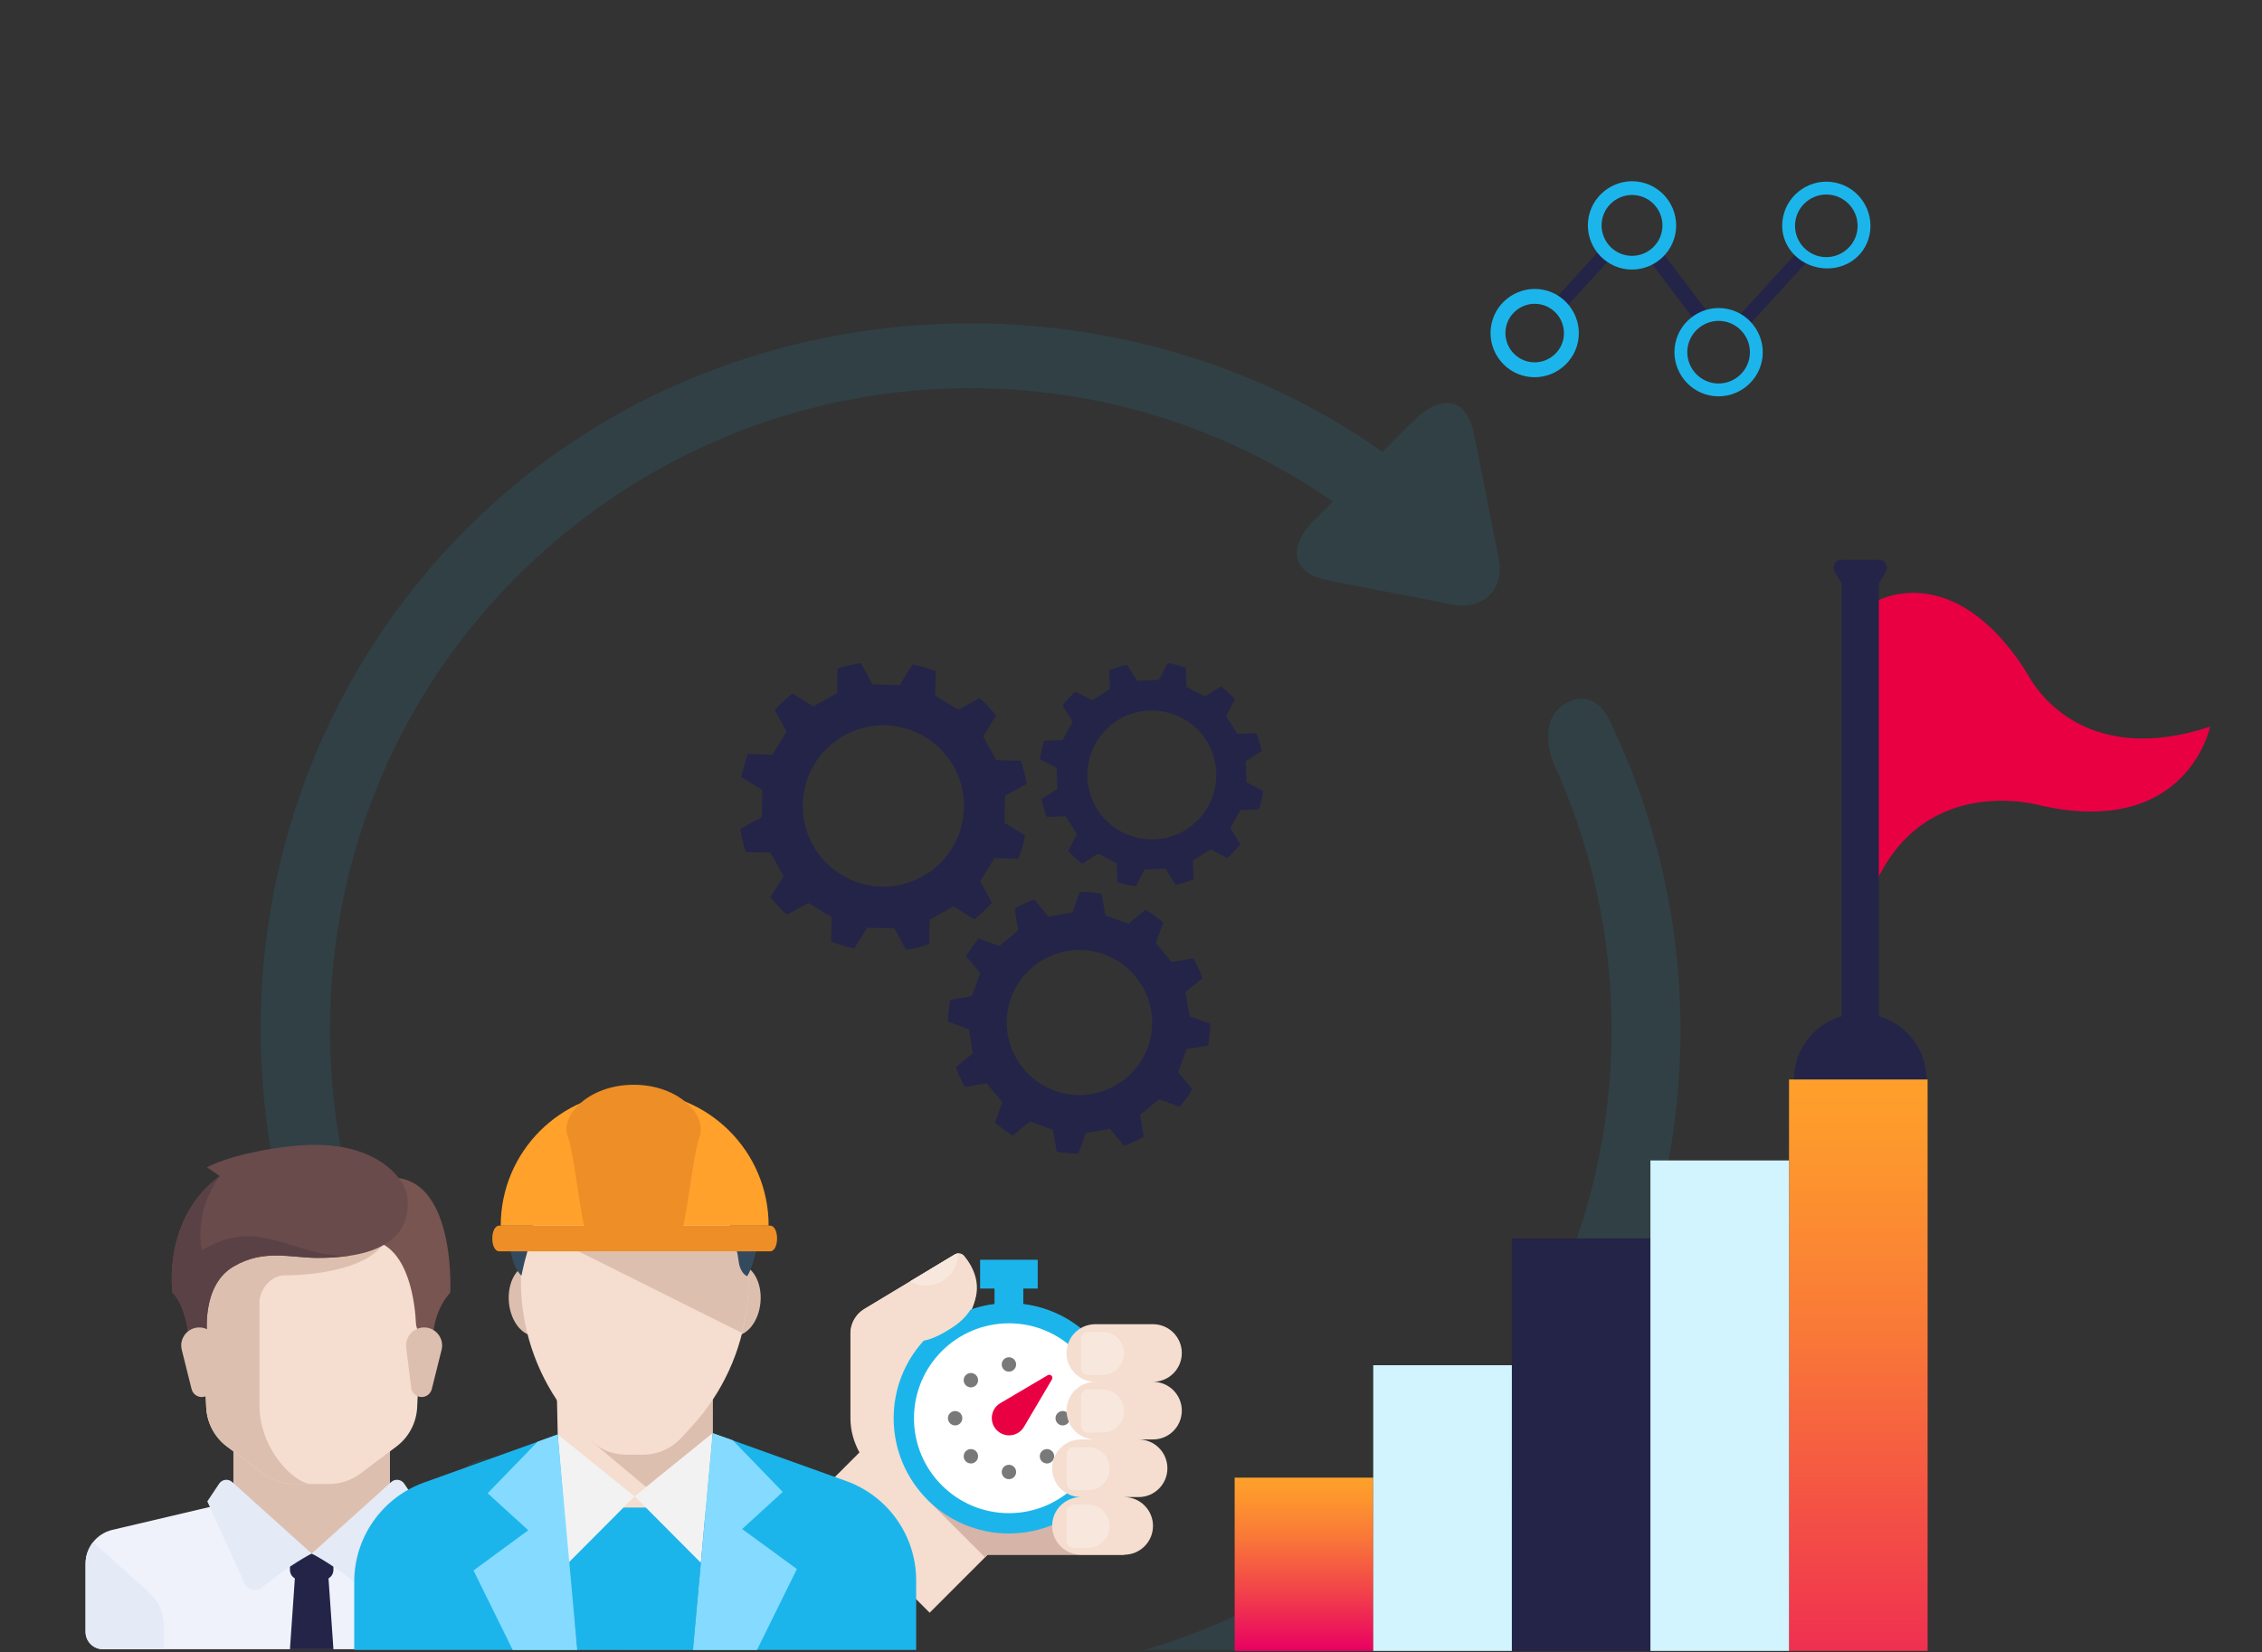 <?xml version="1.0" encoding="utf-8"?>
<!-- Generator: Adobe Illustrator 16.0.0, SVG Export Plug-In . SVG Version: 6.00 Build 0)  -->
<!DOCTYPE svg PUBLIC "-//W3C//DTD SVG 1.1//EN" "http://www.w3.org/Graphics/SVG/1.1/DTD/svg11.dtd">
<svg version="1.1" id="Layer_1" xmlns="http://www.w3.org/2000/svg" xmlns:xlink="http://www.w3.org/1999/xlink" x="0px" y="0px"
	 width="835px" height="610px" viewBox="0 0 835 610" enable-background="new 0 0 835 610" xml:space="preserve">
<rect x="0" y="0" width="835" height="610" fill="#333333" stroke="none"/>
<g>
	<g opacity="0.1">
		<path fill="#1CB5EB" d="M422.263,609.167h63.903c20.584-12,39.926-25.873,57.37-43.317
			c81.181-81.178,98.07-202.529,50.386-300.381c0,0-5.371-12.154-16.246-5.636c-10.707,6.418-4.314,21.729-4.314,21.729
			c40.291,87.467,24.017,194.195-47.951,266.164C495.511,577.622,459.995,598.167,422.263,609.167z"/>
		<path fill="#1CB5EB" d="M178.172,603.765c0.455,2.082,1.111,4.401,1.932,5.401h20.79c0.147,0,0.292-0.286,0.437-0.432
			c3.088-3.092,6.811-6.803,10.73-10.734c5.99,3.994,12.117,8.166,18.355,11.166h64.672c-22.234-6-43.97-16.254-64.549-29.648
			c2.587-2.582,5.041-5.047,7.177-7.175c9.997-10.002,7.895-20.307-4.915-23.103c-12.811-2.795-33.799-7.42-46.607-10.225
			c-12.811-2.804-20.89,5.497-18.078,18.303C170.922,570.128,175.375,590.959,178.172,603.765z"/>
	</g>
	<path opacity="0.1" fill="#1CB5EB" d="M143.164,478.966c-39.681-87.266-24.15-194.281,47.533-265.967
		c81.967-81.958,208.447-92.147,301.281-27.861c-2.388,2.383-4.665,4.661-6.645,6.639c-10.006,10.006-8.729,19.482,4.081,22.277
		c12.812,2.801,32.539,6.159,45.349,8.963c12.811,2.8,21.106-5.274,18.301-18.084c-2.803-12.806-6.333-32.701-9.129-45.506
		c-2.804-12.806-12.217-14.032-22.214-4.031c-3.265,3.259-7.229,7.223-11.399,11.392c-99.068-70.121-245.77-63.887-337.742,28.09
		c-78.879,78.878-96.461,196.045-53.668,292.379c0.083,3.318,1.47,6.722,4.006,9.259c5.226,5.229,13.754,5.278,18.984,0.05
		c4.8-4.798,5.168-12.279,1.145-17.533L143.164,478.966z"/>
	<g>
		<path fill="#F5DDCF" d="M342.82,496.988l8.516-5.233c9.703-5.845,12.162-19.139,4.463-28.15c-0.818-0.958-2.272-1.109-3.352-0.459
			l-33.369,20.103c-3.195,1.925-5.148,5.382-5.148,9.112v17.782v13.11c-0.002,0.106,0,0.221,0,0.328
			c0,4.597,1.272,8.856,3.326,12.63l-3.326,3.327l-13.297,13.297l42.549,42.549l21.415-21.416h50.386v-63.824v-13.154H342.82
			L342.82,496.988z"/>
		<polygon fill="#D6B4A7" points="414.982,510.142 385.873,510.142 342.35,553.667 363.623,574.942 364.597,573.966 
			414.982,573.966 		"/>
		<path fill="#FFFFFF" d="M372.436,559.481c-19.797,0-35.902-16.104-35.902-35.9c0-19.797,16.105-35.9,35.902-35.9
			c19.792,0,35.9,16.104,35.9,35.9C408.336,543.377,392.228,559.481,372.436,559.481z"/>
		<path fill="#1CB5EB" d="M377.752,481.399v-5.687h5.32v-10.637h-21.275v10.637h5.32v5.687c-20.984,2.623-37.23,20.487-37.23,42.182
			c0,23.499,19.049,42.549,42.549,42.549c23.498,0,42.547-19.05,42.547-42.549C414.982,501.886,398.738,484.021,377.752,481.399z
			 M372.436,558.628c-19.326,0-35.049-15.723-35.049-35.048c0-19.326,15.723-35.048,35.049-35.048
			c19.324,0,35.048,15.722,35.048,35.048C407.483,542.906,391.76,558.628,372.436,558.628z"/>
		<g>
			<circle fill="#797979" cx="372.436" cy="503.726" r="2.66"/>
			<circle fill="#797979" cx="372.436" cy="543.424" r="2.659"/>
			<circle fill="#797979" cx="352.578" cy="523.58" r="2.659"/>
			<circle fill="#797979" cx="392.291" cy="523.58" r="2.659"/>
			<circle fill="#797979" cx="358.394" cy="509.539" r="2.659"/>
			<circle fill="#797979" cx="386.477" cy="537.626" r="2.659"/>
			<circle fill="#797979" cx="358.394" cy="537.626" r="2.659"/>
		</g>
		<path fill="#E90043" d="M367.986,519.002c-2.49,2.49-2.49,6.535,0,9.025c2.497,2.497,6.536,2.491,9.027,0
			c0.408-0.408,0.748-0.856,1.02-1.327l10.285-17.451c0.598-1.01-0.542-2.149-1.554-1.554l-17.446,10.291
			C368.842,518.259,368.396,518.594,367.986,519.002z"/>
		<path fill="#F5DDCF" d="M425.621,510.142c5.875,0,10.637-4.763,10.637-10.637c0-5.875-4.762-10.637-10.637-10.637h-21.275
			c-5.874,0-10.637,4.762-10.637,10.637c0,5.874,4.763,10.637,10.637,10.637c-5.874,0-10.637,4.763-10.637,10.637
			c0,5.875,4.763,10.638,10.637,10.638h-5.318c-5.874,0-10.637,4.762-10.637,10.637c0,5.875,4.763,10.637,10.637,10.637
			c-5.874,0-10.637,4.763-10.637,10.638c0,5.875,4.763,10.638,10.637,10.638h15.955c5.876,0,10.639-4.763,10.639-10.638
			c0-5.875-4.763-10.638-10.639-10.638h5.32c5.874,0,10.636-4.762,10.636-10.637c0-5.875-4.762-10.637-10.636-10.637h5.318
			c5.875,0,10.637-4.763,10.637-10.638C436.258,514.905,431.496,510.142,425.621,510.142z"/>
		<g>
			<path fill="#F8E7DD" d="M414.982,499.647c0,4.406-3.57,7.978-7.977,7.978h-5.318c-1.469,0-2.66-1.19-2.66-2.659v-10.638
				c0-1.468,1.191-2.658,2.66-2.658h5.318C411.412,491.669,414.982,495.24,414.982,499.647z"/>
			<path fill="#F8E7DD" d="M414.982,520.921c0,4.406-3.57,7.978-7.977,7.978h-5.318c-1.469,0-2.66-1.191-2.66-2.66v-10.636
				c0-1.47,1.191-2.661,2.66-2.661h5.318C411.412,512.943,414.982,516.515,414.982,520.921z"/>
			<path fill="#F8E7DD" d="M409.666,542.196c0,4.405-3.572,7.977-7.979,7.977h-5.318c-1.471,0-2.66-1.19-2.66-2.66v-10.636
				c0-1.469,1.189-2.66,2.66-2.66h5.318C406.094,534.218,409.666,537.789,409.666,542.196z"/>
			<path fill="#F8E7DD" d="M409.666,563.471c0,4.406-3.572,7.978-7.979,7.978h-5.318c-1.471,0-2.66-1.19-2.66-2.659v-10.638
				c0-1.468,1.189-2.66,2.66-2.66h5.318C406.094,555.492,409.666,559.064,409.666,563.471z"/>
		</g>
		<path id="SVGCleanerId_0_7_" fill="#F8E7DD" d="M352.447,463.146l-16.473,9.923c1.721,0.971,3.683,1.571,5.799,1.571
			c6.552,0,11.861-5.3,11.886-11.845C353.238,462.828,352.819,462.922,352.447,463.146z"/>
		<path fill="#F5DDCF" d="M341.02,494.905c0,0,3.797-0.246,11.138-5.231c9.593-6.516,11.341-17.059,3.642-26.07
			c-0.818-0.958-2.272-1.109-3.352-0.459l-33.369,20.103c-3.195,1.925-5.148,5.382-5.148,9.112"/>
		<g>
			<path id="SVGCleanerId_0_6_" fill="#F8E7DD" d="M352.447,463.146l-16.473,9.923c1.721,0.971,3.683,1.571,5.799,1.571
				c6.552,0,11.861-5.3,11.886-11.845C353.238,462.828,352.819,462.922,352.447,463.146z"/>
		</g>
	</g>
	<g>
		<path fill="#242449" d="M437.985,387.323l7.993-1.349c0.453-2.608,0.767-5.271,0.786-8.036l-7.646-2.768l-1.52-8.873l6.297-5.226
			c-0.908-2.449-1.959-4.95-3.405-7.268l-7.994,1.348l-5.791-6.992l2.769-7.646c-0.145-0.052-0.236-0.248-0.525-0.353
			c-1.901-1.505-3.947-3.061-6.101-4.329l-6.296,5.226l-8.511-3.081l-1.351-7.993c-2.609-0.455-5.271-0.767-8.036-0.788
			l-2.769,7.646l-8.871,1.52l-5.225-6.296c-2.451,0.908-4.953,1.96-7.268,3.405l1.346,7.994l-6.991,5.791l-7.646-2.768
			c-1.752,2.139-3.309,4.187-4.627,6.482l5.223,6.296l-3.08,8.511l-7.992,1.35c-0.457,2.609-0.77,5.268-0.79,8.035l7.646,2.769
			l1.52,8.871l-6.294,5.225c0.905,2.449,1.958,4.953,3.404,7.27l7.992-1.349l5.794,6.993l-2.77,7.645
			c0.145,0.053,0.237,0.248,0.523,0.352c1.903,1.505,3.952,3.06,6.104,4.331l6.295-5.226l8.511,3.081l1.35,7.994
			c2.608,0.454,5.269,0.767,8.036,0.787l2.768-7.645l8.873-1.52l5.225,6.296c2.449-0.907,4.951-1.959,7.266-3.405l-1.344-7.992
			l6.987-5.791l7.648,2.767c1.755-2.14,3.31-4.186,4.633-6.481l-5.229-6.298L437.985,387.323z M389.352,402.678
			c-13.85-5.015-21.174-20.391-16.157-34.24c5.012-13.849,20.388-21.171,34.381-16.106c13.849,5.013,21.173,20.391,16.159,34.24
			C418.723,400.419,403.2,407.689,389.352,402.678z"/>
		<path fill="#242449" d="M375.963,317.067c0.992-2.742,1.893-5.68,2.453-8.577l-7.597-4.708l0.208-10.041l7.925-4.31
			c-0.413-2.923-1.165-5.806-2.112-8.597l-9.068-0.184l-4.826-8.76l4.762-7.741c-1.928-2.329-3.914-4.517-6.143-6.464l-7.781,4.361
			l-8.553-5.217l0.182-9.07c-2.739-0.993-5.674-1.894-8.574-2.453l-4.707,7.596l-10.039-0.209l-4.312-7.922
			c-2.921,0.411-5.803,1.162-8.594,2.109l-0.185,9.071l-8.761,4.823l-7.738-4.761c-2.335,1.931-4.52,3.913-6.469,6.144l4.31,7.925
			l-5.216,8.554l-9.018-0.328c-0.994,2.741-1.894,5.678-2.454,8.575l7.74,4.76l-0.208,10.041l-7.924,4.31
			c0.41,2.924,1.162,5.805,2.109,8.597l9.07,0.183l4.822,8.762l-4.902,7.687c1.93,2.332,3.911,4.517,6.145,6.467l7.92-4.312
			l8.556,5.218l-0.185,9.069c2.741,0.993,5.678,1.893,8.576,2.453l4.709-7.595l10.041,0.208l4.311,7.923
			c2.922-0.412,5.803-1.161,8.592-2.109l0.188-9.069l8.76-4.823l7.743,4.76c2.328-1.931,4.511-3.914,6.464-6.145l-4.311-7.924
			l5.216-8.554L375.963,317.067L375.963,317.067z M315.955,325.528c-15.436-5.587-23.441-22.681-17.854-38.116
			c5.587-15.436,22.681-23.443,38.116-17.856c15.438,5.588,23.444,22.683,17.855,38.117
			C348.483,323.108,331.391,331.116,315.955,325.528z"/>
		<path fill="#242449" d="M457.859,299.07l6.945-0.26c0.638-2.217,1.135-4.486,1.483-6.806l-6.177-3.216l-0.288-7.773l5.92-3.729
			c-0.476-2.293-1.146-4.496-2.015-6.603l-6.947,0.258l-4.152-6.562l3.216-6.176l-0.327-0.446c-1.562-1.545-3.123-3.089-4.791-4.345
			l-5.92,3.731l-6.848-3.621l-0.205-7.09c-2.216-0.641-4.432-1.279-6.754-1.629l-3.215,6.178l-7.969,0.378l-3.73-5.918
			c-2.295,0.474-4.493,1.146-6.601,2.017l0.257,6.944l-6.562,4.152l-6.18-3.216c-1.688,1.51-3.286,3.215-4.788,5.119l3.73,5.92
			l-3.621,6.846l-6.944,0.259c-0.644,2.216-1.138,4.485-1.487,6.804l6.178,3.216l0.287,7.772l-5.92,3.731
			c0.477,2.293,1.15,4.496,2.015,6.603l6.948-0.258l4.151,6.56l-3.214,6.18l0.328,0.445c1.562,1.545,3.124,3.089,4.789,4.344
			l5.92-3.73l6.846,3.621l0.262,6.947c2.214,0.638,4.431,1.278,6.805,1.484l3.215-6.179l7.773-0.285l3.73,5.918
			c2.293-0.476,4.492-1.147,6.602-2.016l-0.26-6.946l6.562-4.151l6.179,3.214c1.688-1.509,3.287-3.216,4.79-5.119l-3.731-5.92
			L457.859,299.07z M417.096,308.461c-12.407-4.492-18.76-18.048-14.268-30.455c4.49-12.406,18.047-18.758,30.455-14.266
			c12.404,4.492,18.755,18.048,14.264,30.454C443.056,306.601,429.501,312.95,417.096,308.461z"/>
	</g>
	<g>
		<g>
			<polygon fill="#242449" points="576.449,115.262 574.687,109.663 592.212,90.434 593.975,96.033 			"/>
		</g>
		<g>
			<polygon fill="#242449" points="643.538,122.362 641.776,116.764 664.561,91.83 668.404,95.153 			"/>
		</g>
		<g>
			<polygon fill="#242449" points="609.88,97.491 612.464,91.631 631.05,116.083 627.05,120.32 			"/>
		</g>
		<g>
			<path fill="#1CB5EB" d="M563.228,138.932c-8.781-1.81-14.484-10.475-12.676-19.255c1.809-8.781,10.476-14.486,19.256-12.675
				c8.781,1.809,14.483,10.474,12.675,19.255C580.673,135.037,572.011,140.742,563.228,138.932z M568.699,112.381
				c-5.821-1.2-11.565,2.583-12.767,8.404c-1.2,5.822,2.582,11.566,8.406,12.766c5.819,1.2,11.562-2.582,12.764-8.403
				C578.302,119.326,574.519,113.581,568.699,112.381z"/>
			<path fill="#1CB5EB" d="M599.157,99.18c-8.778-1.81-14.484-10.474-12.676-19.256c1.811-8.78,10.477-14.484,19.255-12.675
				c8.78,1.81,14.487,10.475,12.677,19.256C616.605,95.285,607.938,100.989,599.157,99.18z M604.716,72.206
				c-6.053-1.247-12.028,2.685-13.275,8.74c-1.248,6.055,2.686,12.03,8.74,13.276c6.055,1.248,12.027-2.684,13.274-8.74
				C614.704,79.427,610.769,73.453,604.716,72.206z"/>
			<path fill="#1CB5EB" d="M631.122,145.987c-8.783-1.81-14.485-10.475-12.678-19.256c1.811-8.779,10.474-14.484,19.256-12.675
				c8.781,1.809,14.484,10.475,12.676,19.254C648.565,142.092,639.903,147.796,631.122,145.987z M636.742,118.699
				c-6.226-1.283-12.37,2.763-13.653,8.989c-1.282,6.227,2.763,12.372,8.989,13.655c6.227,1.282,12.37-2.761,13.653-8.989
				C647.015,126.128,642.971,119.983,636.742,118.699z"/>
			<path fill="#1CB5EB" d="M671.009,98.729c-8.781-1.809-14.611-9.867-12.801-18.649c1.811-8.78,10.475-14.484,19.255-12.675
				c8.78,1.81,14.485,10.475,12.677,19.255C688.329,95.44,679.789,100.537,671.009,98.729z M676.505,72.047
				c-6.229-1.284-12.371,2.762-13.653,8.989c-1.284,6.228,2.759,12.373,8.985,13.656c6.229,1.283,12.375-2.762,13.656-8.991
				C686.778,79.476,682.731,73.33,676.505,72.047z"/>
		</g>
	</g>
	<g>
		<g>
			<polygon fill="#DDBFAF" points="143.949,554.281 143.949,531.807 86.162,531.807 86.162,554.281 115.057,579.964 			"/>
			<path fill="#EFF2FA" d="M188.626,564.793l-39.726-9.348c-0.599-0.14-1.152-0.381-1.668-0.671l-32.176,18.77l-30.924-19.678
				c-0.8,0.753-1.793,1.313-2.922,1.58l-39.73,9.349c-5.797,1.364-9.897,6.54-9.897,12.5v25.143c0,3.547,2.874,6.422,6.421,6.422
				h154.102c3.549,0,6.424-2.875,6.424-6.422v-25.143C198.529,571.334,194.428,566.158,188.626,564.793z"/>
			<path fill="#DDBFAF" d="M86.162,531.807v23.71c36.398,13.115,57.787-19.708,57.787-19.708v-4.003H86.162L86.162,531.807z"/>
			<path fill="#F5DDCF" d="M73.319,457.966l2.8,61.549c0.258,5.75,3.078,11.083,7.684,14.536l13.273,9.954
				c3.335,2.502,7.391,3.854,11.559,3.854h12.842c4.168,0,8.224-1.351,11.558-3.854l13.274-9.954
				c4.605-3.454,7.425-8.786,7.684-14.536l2.799-61.549H73.319z"/>
			<path fill="#DDBFAF" d="M105.428,470.808c12.84,0,32.102-3.211,36.673-12.842H73.319l2.8,61.548
				c0.258,5.75,3.078,11.083,7.684,14.536l13.273,9.955c3.335,2.502,7.391,3.854,11.559,3.854h6.422
				c-6.422,0-19.265-12.842-19.265-28.894c0-7.852,0-28.895,0-38.526C95.792,477.229,99.002,470.808,105.428,470.808z"/>
			<g>
				<path fill="#E4EAF6" d="M55.152,588.023L34.35,569.335c-1.743,2.207-2.767,4.985-2.767,7.958v25.143
					c0,3.547,2.876,6.422,6.421,6.422h22.474v-8.895C60.476,595.409,58.541,591.067,55.152,588.023z"/>
				<path fill="#E4EAF6" d="M174.959,588.023l20.805-18.688c1.744,2.207,2.766,4.985,2.766,7.958v25.143
					c0,3.547-2.875,6.422-6.422,6.422h-22.475v-8.895C169.633,595.409,171.569,591.067,174.959,588.023z"/>
			</g>
			<polygon fill="#242449" points="123.082,608.859 107.031,608.859 109.036,579.964 121.076,579.964 			"/>
			<path fill="#242449" d="M123.082,573.544h-16.051v6.042c0,1.982,1.605,3.589,3.588,3.589h8.873c1.982,0,3.59-1.607,3.59-3.589
				V573.544L123.082,573.544z"/>
			<g>
				<path fill="#E4EAF6" d="M85.712,547.132l29.345,26.411c0,0-8.219,4.149-18.361,12.511c-2.09,1.725-5.256,1.026-6.377-1.442
					L76.53,554.281l4.362-6.543C81.978,546.11,84.254,545.822,85.712,547.132z"/>
				<path fill="#E4EAF6" d="M144.401,547.132l-29.345,26.411c0,0,8.217,4.149,18.359,12.511c2.092,1.725,5.256,1.026,6.379-1.442
					l13.787-30.331l-4.361-6.543C148.135,546.11,145.856,545.822,144.401,547.132z"/>
			</g>
			<path fill="#785550" d="M134.519,436.695l3.011,21.271c13.739,2.748,15.721,24.309,16.005,30.467
				c0.05,1.118,0.407,2.197,1.012,3.137l5.245,8.132c0,0-1.795-13.445,6.419-22.474C166.21,477.229,169.033,423.854,134.519,436.695
				z"/>
			<path fill="#DDBFAF" d="M163.01,498.334l-3.623,14.497c-0.43,1.719-1.974,2.924-3.746,2.924l0,0c-1.947,0-3.586-1.451-3.83-3.383
				l-1.854-14.827c-0.494-3.969,2.598-7.475,6.6-7.475h0.002C160.885,490.07,164.061,494.136,163.01,498.334z"/>
			<path fill="#694B4B" d="M76.395,430.944l4.749,3.244c-21.47,15.854-17.454,43.042-17.454,43.042
				c6.42,6.421,6.42,22.474,6.42,22.474l6.421-6.422c0,0-2.479-18.547,9.63-25.683c11.236-6.621,21.069-3.211,31.103-3.211
				c26.886,0,34.413-10.132,33.108-22.472c-0.674-6.387-10.438-19.687-35.314-19.264C105.017,422.82,86.162,425.861,76.395,430.944z
				"/>
			<path fill="#5A4146" d="M74.525,461.578c0,0-3.413-13.444,6.618-27.39c-21.47,15.854-17.454,43.042-17.454,43.042
				c6.42,6.421,6.42,22.474,6.42,22.474l6.421-6.421c0,0-2.479-18.548,9.63-25.684c11.236-6.622,21.069-3.211,31.103-3.211
				c4.372,0,8.185-0.292,11.575-0.795C108.135,464.287,95.927,448.602,74.525,461.578z"/>
			<path fill="#DDBFAF" d="M67.102,498.334l3.625,14.497c0.429,1.719,1.974,2.924,3.744,2.924l0,0c1.946,0,3.588-1.451,3.83-3.383
				l1.852-14.827c0.5-3.969-2.598-7.475-6.599-7.475h-0.003C69.225,490.07,66.051,494.136,67.102,498.334z"/>
			<path fill="#E4EAF6" d="M156.791,602.437h-22.472c-1.772,0-3.21,1.438-3.21,3.21v3.209h28.893v-3.209
				C160.002,603.875,158.564,602.437,156.791,602.437z"/>
		</g>
		<g>
			<polygon fill="#F5DDCF" points="263.062,512.539 263.062,559.874 206.537,559.874 205.51,512.539 			"/>
			<polygon fill="#1CB5EB" points="260.576,556.544 255.838,609.141 213.108,609.141 207.869,556.544 			"/>
			<g>
				<path fill="#1CB5EB" d="M338.19,583.429v25.69h-82.37l7.217-79.896l0.043-0.13l49.338,17.692
					C327.85,552.353,338.19,567.003,338.19,583.429"/>
				<path fill="#1CB5EB" d="M213.091,609.125h-82.327v-25.17c0-16.43,10.34-31.122,25.779-36.643l41.907-15.042l0.044-0.042
					l7.385-2.653l0.043,0.043L213.091,609.125z"/>
			</g>
			<g>
				<g>
					<polygon fill="#DDBFAF" points="263.062,512.539 263.047,529.209 238.528,548.984 218.516,532.249 231.455,512.539 					"/>
				</g>
			</g>
			<g>
				<path fill="#DDBFAF" d="M205.943,479.176c0.635,7.281-2.895,13.542-7.893,13.98c-4.991,0.436-9.561-5.112-10.199-12.397
					c-0.635-7.282,2.897-13.542,7.885-13.976C200.735,466.345,205.306,471.896,205.943,479.176"/>
				<path fill="#DDBFAF" d="M280.732,480.759c-0.635,7.281-5.201,12.833-10.205,12.394c-4.991-0.435-8.525-6.696-7.885-13.977
					c0.633-7.284,5.201-12.831,10.197-12.396C277.839,467.217,281.367,473.478,280.732,480.759"/>
			</g>
			<path fill="#F5DDCF" d="M234.291,418.381c-23.205,0-42.01,18.809-42.01,42.008v12.615c0,3.217,0.195,6.434,0.604,9.62v0.012
				c1.987,16.32,9.015,31.606,20.112,43.745l3.975,4.364c3.658,4.012,8.838,6.298,14.26,6.298h6.088
				c5.426,0,10.601-2.283,14.261-6.291l3.999-4.373c11.098-12.137,18.127-27.442,20.132-43.756c0.399-3.203,0.586-6.403,0.586-9.621
				v-12.614C276.301,437.189,257.484,418.381,234.291,418.381"/>
			<g>
				<polygon fill="#F2F2F2" points="234.291,552.422 263.053,529.08 258.716,576.952 				"/>
				<polygon fill="#F2F2F2" points="234.256,552.422 205.902,529.569 209.822,576.952 				"/>
			</g>
			<g>
				<polygon fill="#84DBFF" points="294.16,579.256 279.425,609.125 255.82,609.125 263.08,529.092 270.463,531.705 
					270.518,531.748 288.938,550.788 273.947,564.482 				"/>
				<polygon fill="#84DBFF" points="213.091,609.125 189.27,609.125 174.795,579.782 195.008,564.956 180.016,551.266 
					198.445,532.264 198.488,532.228 205.875,529.575 205.875,529.75 				"/>
			</g>
			<g>
				<g>
					<path fill="#DDBFAF" d="M273.896,492.1c0.781-3.117,1.426-6.264,1.816-9.481c0.389-3.151,0.57-6.305,0.579-9.475v-11.172
						h-62.741L273.896,492.1z"/>
				</g>
			</g>
			<g>
				<path fill="#334A5E" d="M185.666,445.275c0.356,6.429,2.34,11.502,2.34,11.502c0.343,11.044,4.484,14.15,4.484,14.15
					s0.953-4.716,1.987-8.173c0.96-3.146,1.809-6.333,2.233-9.592c0.312-2.401,0.865-5.213,1.818-7.882h-12.863V445.275
					L185.666,445.275z"/>
				<path fill="#334A5E" d="M265.244,445.275c2.387,2.396,4.078,5.46,4.668,8.829c0.213,1.15,0.492,2.387,0.91,3.621
					c0.829,2.482,1.51,5.016,1.799,7.624c0.553,4.929,3.192,5.791,3.192,5.791c2.573-3.711,4.862-16.461,4.862-16.461
					c1.14-3.256,1.359-6.396,1.053-9.403L265.244,445.275L265.244,445.275z"/>
			</g>
			<g>
				<path fill="#ED8E26" d="M284.235,461.972h-99.89c-3.502,0-3.491-9.494,0-9.494h99.89
					C287.727,452.478,287.736,461.972,284.235,461.972"/>
				<path fill="#FFA12A" d="M234.291,403.036L234.291,403.036c-27.312,0-49.447,22.14-49.447,49.446h98.895
					C283.736,425.175,261.594,403.036,234.291,403.036"/>
			</g>
			<path fill="#ED8E26" d="M216.588,456.355h34.678c2.273-6.649,4.553-29.741,6.833-36.393c3.313-7.815-7.216-19.469-24.175-19.495
				c-16.942,0.032-27.479,11.68-24.174,19.495C212.041,426.618,214.312,449.708,216.588,456.355"/>
		</g>
	</g>
	<g>
		<path fill="#E90043" d="M692.279,222.166c0,0,26.434-15.745,52.912,21.708c1.538,2.173,2.93,4.427,4.291,6.715
			c3.952,6.649,22.428,32.161,66.355,17.69c0,0-8.278,40.792-61.779,29.264c0,0-42.861-13.007-61.779,28.672V222.166
			L692.279,222.166z"/>
		<path fill="#242449" d="M693.561,376.114h-13.719V215.373l-2.574-4.217c-1.199-1.968,0.217-4.49,2.521-4.49h13.822
			c2.305,0,3.721,2.522,2.52,4.49l-2.57,4.217V376.114z"/>
		<path fill="#242449" d="M686.701,374.191c-13.542,0-24.521,10.978-24.521,24.52h49.04
			C711.22,385.169,700.244,374.191,686.701,374.191z"/>
	</g>
	<g>
		<g>
			<defs>
				<rect id="SVGID_99_" x="660.4" y="398.533" width="51.16" height="210.952"/>
			</defs>
			<clipPath id="SVGID_1_">
				<use xlink:href="#SVGID_99_"  overflow="visible"/>
			</clipPath>
			
				<linearGradient id="SVGID_2_" gradientUnits="userSpaceOnUse" x1="-4276.144" y1="1680.467" x2="-4275.403" y2="1680.467" gradientTransform="matrix(1.724028e-08 -384 384 1.724028e-08 -644613.688 -1641359.875)">
				<stop  offset="0" style="stop-color:#E90061"/>
				<stop  offset="0.003" style="stop-color:#E90161"/>
				<stop  offset="0.356" style="stop-color:#F24549"/>
				<stop  offset="0.651" style="stop-color:#F97738"/>
				<stop  offset="0.874" style="stop-color:#FD952E"/>
				<stop  offset="0.999" style="stop-color:#FFA12A"/>
				<stop  offset="1" style="stop-color:#FFA12A"/>
			</linearGradient>
			<rect x="660.4" y="362.306" clip-path="url(#SVGID_1_)" fill="url(#SVGID_2_)" width="51.16" height="247.179"/>
		</g>
		<rect x="558.083" y="457.192" fill="#242449" width="51.159" height="152.293"/>
		<linearGradient id="SVGID_3_" gradientUnits="userSpaceOnUse" x1="481.345" y1="609.485" x2="481.345" y2="545.514">
			<stop  offset="0" style="stop-color:#E90061"/>
			<stop  offset="0.003" style="stop-color:#E90161"/>
			<stop  offset="0.356" style="stop-color:#F24549"/>
			<stop  offset="0.651" style="stop-color:#F97738"/>
			<stop  offset="0.874" style="stop-color:#FD952E"/>
			<stop  offset="0.999" style="stop-color:#FFA12A"/>
			<stop  offset="1" style="stop-color:#FFA12A"/>
		</linearGradient>
		<rect x="455.766" y="545.514" fill="url(#SVGID_3_)" width="51.158" height="63.971"/>
		<rect x="609.242" y="428.412" fill="#D2F4FF" width="51.158" height="181.073"/>
		<rect x="506.924" y="504.009" fill="#D2F4FF" width="51.159" height="105.476"/>
	</g>
</g>
</svg>
